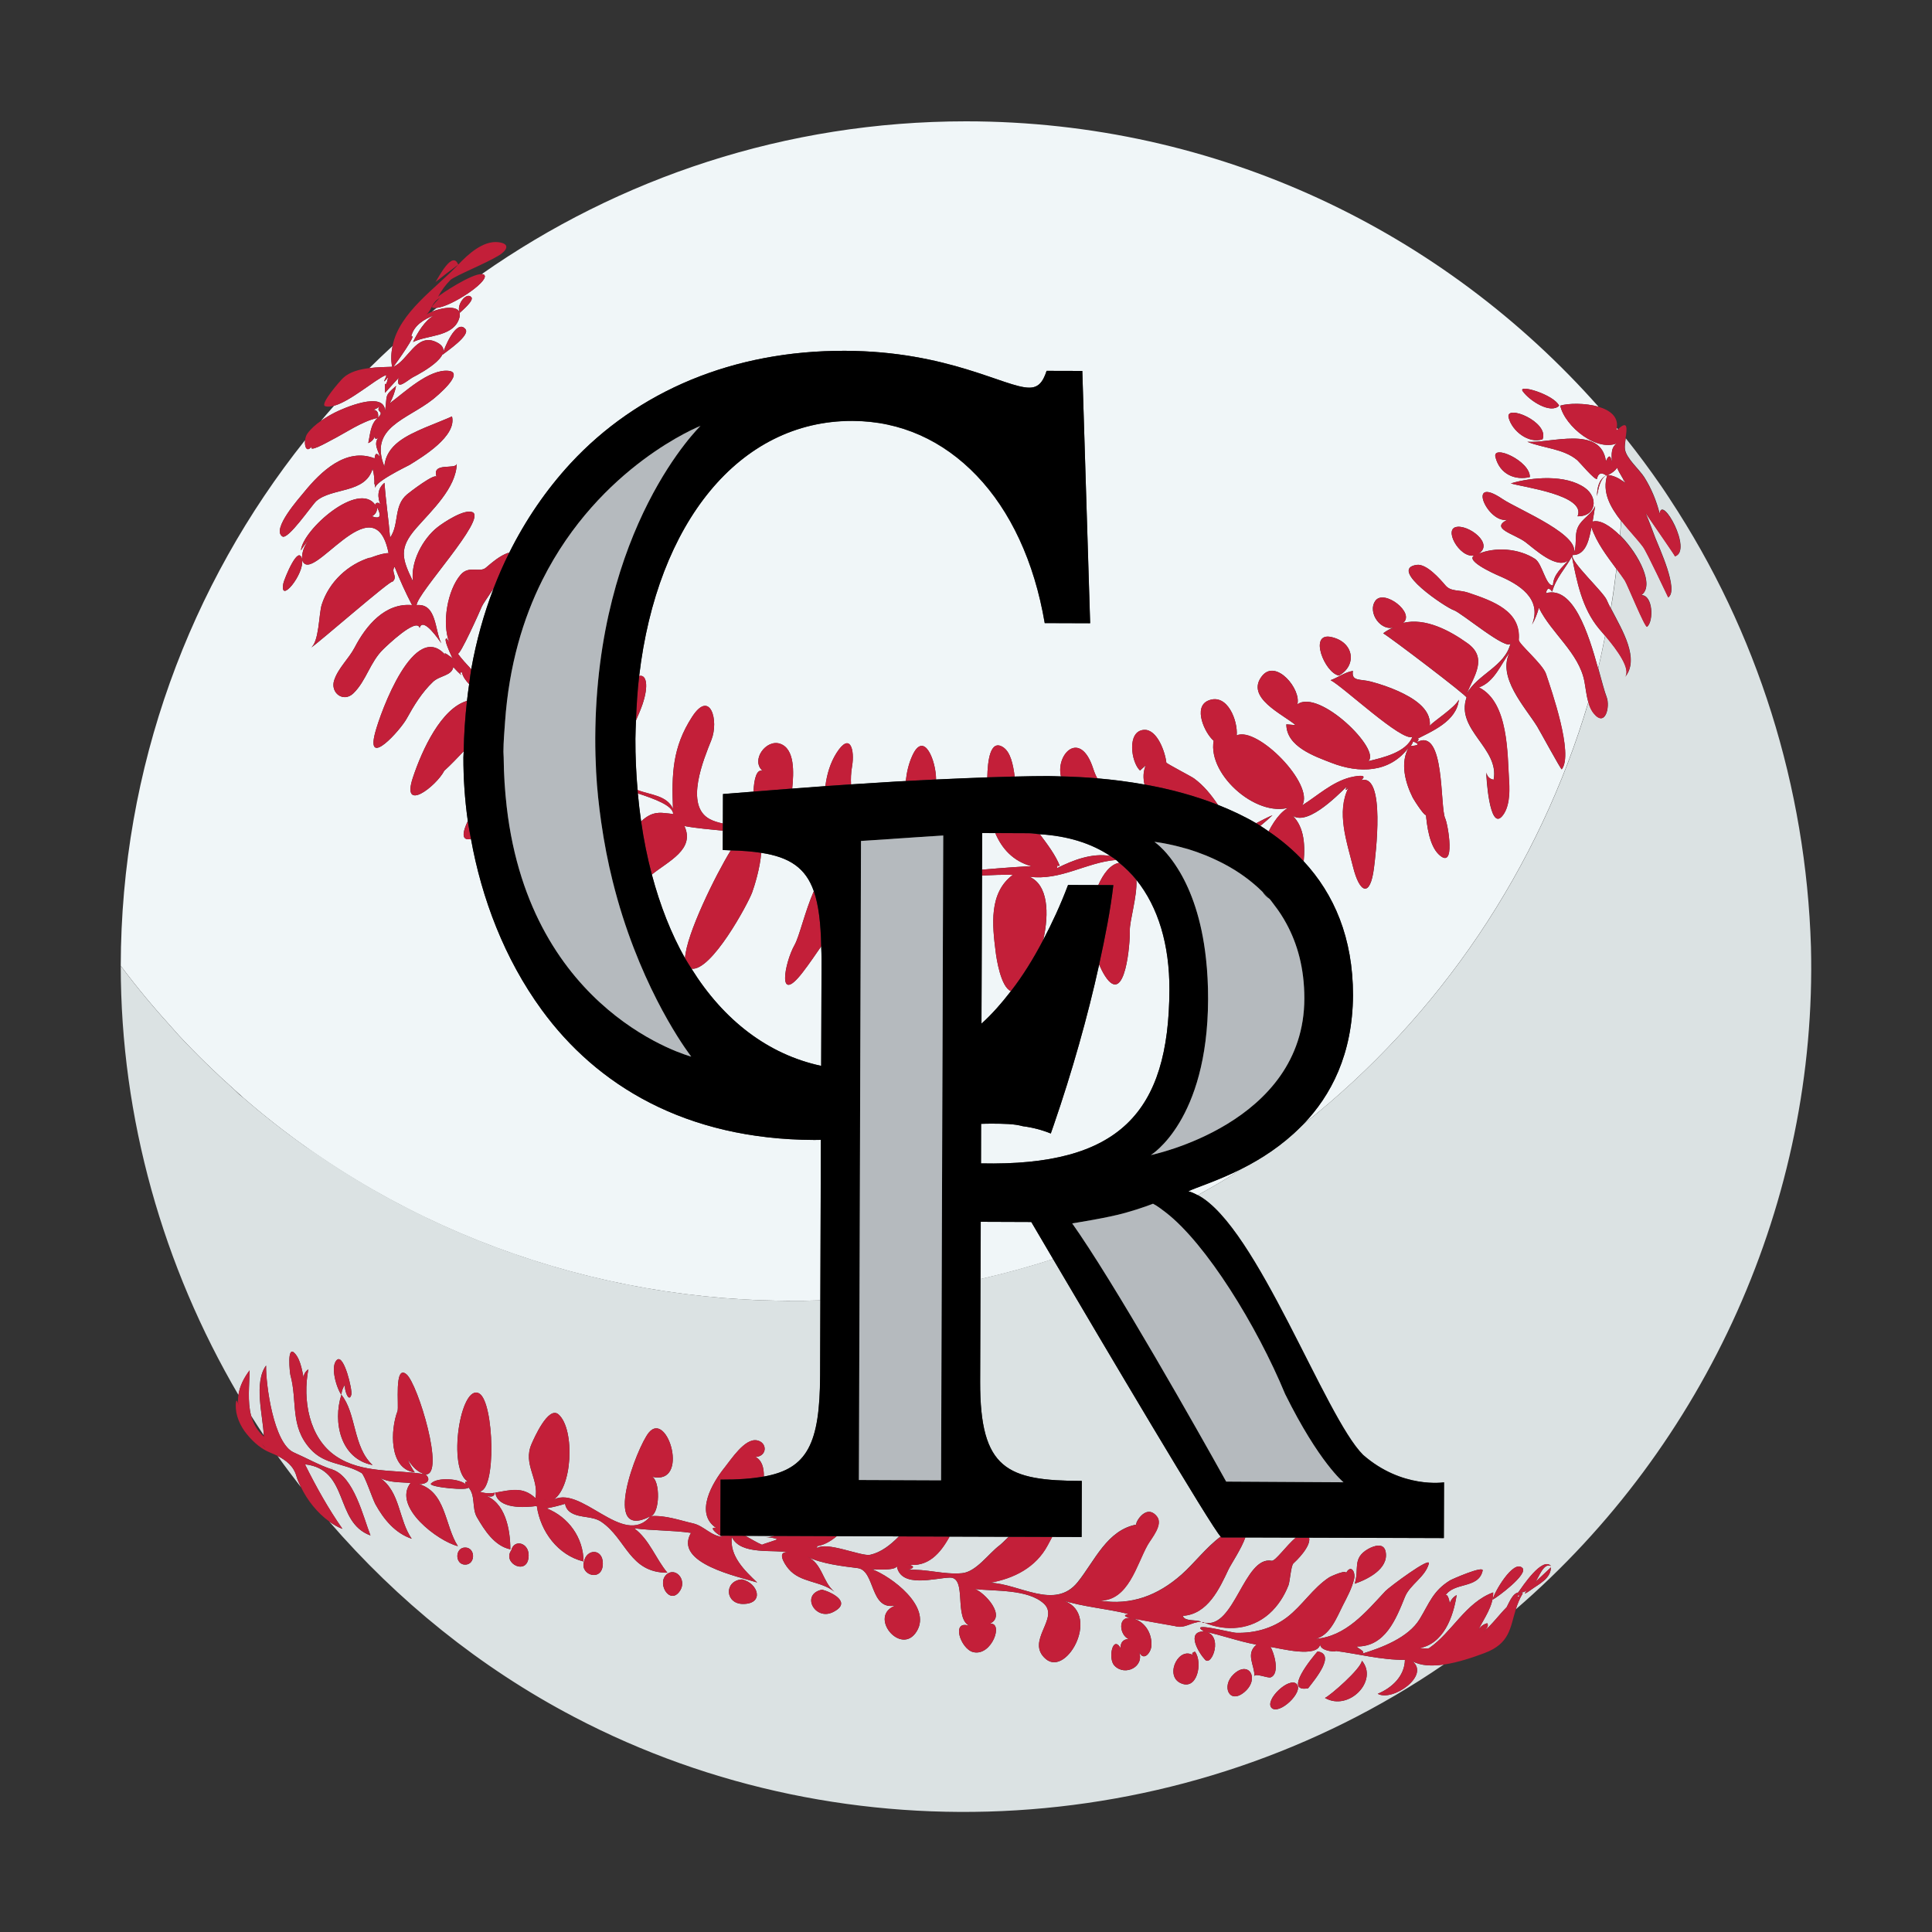 <?xml version="1.0" encoding="utf-8"?>
<!-- Generator: Adobe Illustrator 17.0.0, SVG Export Plug-In . SVG Version: 6.00 Build 0)  -->
<!DOCTYPE svg PUBLIC "-//W3C//DTD SVG 1.1//EN" "http://www.w3.org/Graphics/SVG/1.1/DTD/svg11.dtd">
<svg version="1.1" id="Layer_1" xmlns="http://www.w3.org/2000/svg" xmlns:xlink="http://www.w3.org/1999/xlink" x="0px" y="0px"
	 width="40px" height="40px" viewBox="0 0 40 40" style="enable-background:new 0 0 40 40;" xml:space="preserve">
<rect x="0" y="0" width="40" height="40" fill="#333333" stroke="none"/>
<path id="color5" style="fill:#F0F6F8;" d="M21.311,18.151c0.653,0.086,1.174-0.297,1.794-0.347c0.024,0.018,0.043,0.041,0.066,0.06
	c-0.186,0.032-0.331,0.234-0.432,0.461l-0.626-0.002c-0.157,0.417-0.331,0.788-0.513,1.136
	C21.726,18.904,21.699,18.316,21.311,18.151z M20.607,17.249l-0.273-0.001l-0.003,0.758c0.398-0.035,0.932-0.074,1.026-0.071
	C20.972,17.829,20.742,17.566,20.607,17.249z M22.985,17.722c-0.392-0.262-0.881-0.414-1.456-0.449
	c0.162,0.215,0.323,0.43,0.412,0.652c-0.106,0.007-0.029-0.032-0.057,0.05C22.21,17.809,22.612,17.654,22.985,17.722z
	 M32.545,11.524c-0.135,0.243-0.336,0.452-0.408,0.726c-0.064-0.09-0.108-0.08-0.129,0.031c0.566-0.157,0.879,0.835,1.079,1.556
	c0.056-0.222,0.098-0.448,0.145-0.673c-0.054-0.063-0.101-0.118-0.127-0.149C32.754,12.592,32.649,12.047,32.545,11.524z
	 M33.289,9.834c0.119,0.013,0.22,0.063,0.312,0.129c0-0.018,0-0.036,0-0.053c-0.064-0.106-0.113-0.194-0.118-0.226
	C33.431,9.751,33.366,9.802,33.289,9.834z M7.7,10.689c0.17,0.064,0.206,0.002,0.107-0.186C7.811,10.587,7.775,10.65,7.7,10.689z
	 M31.998,12.353C32.025,12.247,31.998,12.303,31.998,12.353L31.998,12.353z M29.261,15.34c-0.012,0.04-0.03,0.075-0.056,0.106
	C29.518,15.422,29.221,15.357,29.261,15.34z M14.04,16.704c-0.002-0.004-0.006-0.008-0.008-0.012
	C13.998,16.683,14.01,16.691,14.04,16.704z M24.797,24.745c0.221-0.124,0.443-0.248,0.657-0.381c0.055-0.034,0.108-0.07,0.162-0.104
	c0.028-0.018,0.055-0.039,0.084-0.057c-0.506,0.254-0.94,0.384-1.097,0.462C24.667,24.679,24.732,24.711,24.797,24.745z
	 M20.306,25.296l-0.004,1.186c0.505-0.116,1.007-0.252,1.502-0.415c-0.273-0.463-0.451-0.767-0.451-0.767L20.306,25.296z
	 M20.319,21.195c0.215-0.193,0.416-0.424,0.611-0.675c-0.211-0.086-0.3-0.679-0.316-0.815c-0.068-0.542-0.147-1.219,0.356-1.592
	c-0.213-0.006-0.426,0.003-0.639,0.014L20.319,21.195z M23.392,19.273c0.009,0.222-0.091,1.58-0.51,0.938
	c-0.049-0.075-0.088-0.157-0.125-0.24c-0.235,1.07-0.562,2.223-0.94,3.322l-0.061,0.175c-0.18-0.074-0.38-0.126-0.579-0.151
	c-0.179-0.051-0.398-0.051-0.639-0.053c-0.074,0-0.149,0.001-0.225,0.004l-0.002,0.819c2.863,0.06,3.892-1.049,3.9-3.592
	c0.003-0.936-0.232-1.713-0.682-2.275C23.546,18.568,23.384,19.071,23.392,19.273z M16.612,20.139
	c-0.527,0.68-0.373-0.199-0.161-0.575c0.098-0.173,0.212-0.685,0.398-1.113c-0.166-0.477-0.498-0.706-1.09-0.795
	c-0.018,0.304-0.143,0.702-0.187,0.821c-0.086,0.233-0.842,1.638-1.256,1.578c0.664,1.065,1.582,1.776,2.685,2.012l0.008-2.214
	c0-0.096-0.005-0.172-0.007-0.26C16.878,19.769,16.763,19.945,16.612,20.139z M34.382,10.059c0.001,0.001,0.002,0.003,0.003,0.004
	c-0.045-0.066-0.087-0.134-0.133-0.199C34.297,9.928,34.338,9.995,34.382,10.059z M7.951,7.663C7.93,7.663,8.031,7.68,7.951,7.663
	L7.951,7.663z M33.655,9.079c0.001,0.001,0.002,0.002,0.003,0.004c0.146,0.182,0.286,0.37,0.425,0.558
	c-0.14-0.19-0.28-0.379-0.427-0.563C33.655,9.078,33.655,9.079,33.655,9.079z M33.561,10.782c-0.007,0.101-0.013,0.203-0.022,0.304
	c-0.199-0.198-0.412-0.332-0.566-0.287c0.019-0.108,0.036-0.215,0.053-0.323c-0.078,0.179-0.271,0.259-0.354,0.434
	c-0.09,0.187-0.002,0.4-0.109,0.582c0.288,0,0.343-0.362,0.386-0.574c0.111,0.322,0.318,0.59,0.517,0.861
	c-0.035,0.274-0.07,0.547-0.117,0.818c-0.032-0.063-0.061-0.122-0.083-0.174c-0.07-0.168-0.757-0.798-0.708-0.925
	c0.266-0.389-1.124-0.946-1.451-1.167c-0.76-0.515-0.31,0.513,0.101,0.43c-0.367,0.184,0.143,0.29,0.374,0.462
	c0.177,0.132,0.66,0.591,0.899,0.369c-0.137,0.156-0.322,0.299-0.328,0.527c-0.148,0.021-0.221-0.45-0.371-0.547
	c-0.333-0.216-0.82-0.257-1.184-0.101c0.363-0.205-0.211-0.629-0.462-0.557c-0.254,0.074,0.144,0.731,0.447,0.564
	c-0.355,0.089,0.367,0.407,0.45,0.443c0.403,0.171,0.904,0.466,0.686,1.011c0.063-0.111,0.109-0.227,0.142-0.349
	c0.257,0.527,0.831,0.932,0.943,1.527c0.025,0.133,0.04,0.287,0.08,0.428c-1.017,3.43-3.07,6.504-5.899,8.739
	c0.57-0.596,1.018-1.443,1.027-2.669c0-1.188-0.389-2.092-1.02-2.773c0.035-0.385,0-0.767-0.281-0.992
	c0.291,0.334,0.969-0.364,1.166-0.551c-0.029,0.08-0.014,0.085,0.044,0.014c-0.258,0.506-0.035,1.129,0.092,1.64
	c0.137,0.554,0.357,0.643,0.434,0.024c0.03-0.241,0.249-1.969-0.268-1.814c0.183-0.151-0.168-0.075-0.23-0.059
	c-0.376,0.1-0.667,0.374-0.987,0.578c0.258-0.436-0.93-1.64-1.357-1.449c0.026-0.299-0.191-0.881-0.585-0.722
	c-0.33,0.133-0.072,0.682,0.108,0.833c-0.131,0.723,0.957,1.659,1.647,1.353c-0.187,0.033-0.369,0.252-0.508,0.525
	c-0.057-0.039-0.113-0.079-0.173-0.116c0.088-0.072,0.174-0.145,0.252-0.22c-0.105,0.043-0.219,0.104-0.339,0.166
	c-0.247-0.145-0.512-0.269-0.789-0.379c-0.139-0.207-0.294-0.401-0.497-0.549c-0.059-0.043-0.575-0.31-0.573-0.328
	c-0.022-0.209-0.186-0.692-0.46-0.677c-0.365,0.02-0.268,0.677-0.085,0.841c0.04-0.035,0.08-0.071,0.119-0.106
	c-0.057,0.132-0.055,0.266-0.026,0.397c-0.32-0.057-0.646-0.1-0.977-0.128c-0.029-0.051-0.057-0.113-0.087-0.206
	c-0.266-0.817-0.778-0.294-0.666,0.166c-0.089-0.002-0.177-0.007-0.266-0.007c-0.189,0-0.426,0.003-0.692,0.01
	c-0.033-0.246-0.085-0.511-0.243-0.61c-0.264-0.166-0.317,0.283-0.324,0.627c-0.331,0.012-0.688,0.026-1.061,0.044
	c0.001-0.381-0.246-1.02-0.487-0.503c-0.08,0.172-0.12,0.352-0.14,0.535c-0.064,0.003-0.128,0.007-0.193,0.01
	c-0.348,0.021-0.655,0.04-0.941,0.059c-0.006-0.113-0.003-0.234,0.023-0.384c0.054-0.316-0.037-0.716-0.323-0.267
	c-0.125,0.196-0.2,0.437-0.231,0.688c-0.24,0.017-0.466,0.034-0.687,0.051c0.034-0.331,0.058-0.825-0.251-0.93
	c-0.291-0.099-0.614,0.345-0.359,0.564c-0.122-0.051-0.182,0.161-0.19,0.428c-0.203,0.016-0.41,0.033-0.633,0.05l-0.002,0.61
	c-0.096-0.021-0.189-0.047-0.271-0.091c-0.531-0.281-0.122-1.249,0.032-1.636c0.163-0.407-0.025-1.06-0.399-0.48
	c-0.408,0.631-0.422,1.185-0.395,1.901c-0.128-0.281-0.475-0.285-0.734-0.387c-0.029-0.344-0.047-0.695-0.045-1.061
	c0-0.128,0.008-0.251,0.012-0.377c0.052-0.12,0.101-0.234,0.136-0.336c0.132-0.389,0.083-0.626-0.07-0.587
	c0.372-3.166,2.069-5.289,4.417-5.281c0.998,0.003,1.876,0.406,2.572,1.133c0.697,0.727,1.192,1.778,1.408,3.053l0.94,0.003
	L22.408,7.68l-0.739-0.002c-0.081,0.25-0.182,0.349-0.362,0.348c-0.499-0.002-1.675-0.756-3.812-0.763
	c-2.317-0.008-4.297,0.835-5.681,2.329c-0.507,0.549-0.932,1.172-1.274,1.858c-0.011,0.001-0.013-0.007-0.028-0.001
	c-0.169,0.061-0.319,0.191-0.454,0.306C9.93,11.863,9.71,11.7,9.538,11.899c-0.274,0.318-0.392,1.005-0.236,1.399
	c-0.016-0.025-0.032-0.05-0.048-0.074c-0.124-0.043,0.214,0.589,0.1,0.394c0.014,0.012-0.219-0.175-0.122-0.044
	c-0.645-0.768-1.352,1.161-1.466,1.601c-0.194,0.741,0.52-0.055,0.653-0.294c0.152-0.276,0.314-0.543,0.545-0.763
	c0.14-0.134,0.39-0.124,0.421-0.307c0.092,0.1,0.098,0.105,0.171,0.171c-0.03-0.036-0.028-0.059,0.004-0.071
	c0.024,0.1,0.083,0.182,0.154,0.254c-0.017,0.114-0.032,0.23-0.045,0.346c-0.531,0.155-0.927,1.003-1.121,1.589
	c-0.247,0.746,0.485,0.177,0.65-0.142c0.141-0.128,0.271-0.267,0.403-0.404c-0.001,0.043-0.005,0.084-0.006,0.127
	c-0.001,0.428,0.028,0.87,0.091,1.317c-0.156,0.323-0.083,0.407,0.065,0.369c0.222,1.233,0.691,2.48,1.466,3.542
	c1.132,1.553,2.967,2.684,5.644,2.693c0.045,0,0.09-0.001,0.135-0.002l-0.011,3.323c-4.294,0.142-8.612-1.298-11.944-4.193
	c-0.063-0.055-0.124-0.111-0.185-0.167c-0.403-0.36-0.792-0.737-1.16-1.134c-0.039-0.042-0.076-0.087-0.115-0.13
	c-0.38-0.418-0.744-0.851-1.081-1.304c0.007-4.115,1.436-7.895,3.816-10.881C6.299,9.258,6.36,9.394,6.472,9.213
	C6.329,9.416,6.801,9.142,6.85,9.118c0.299-0.151,0.64-0.395,0.968-0.466c-0.151,0.135-0.152,0.34-0.194,0.522
	c0.072-0.03,0.119-0.081,0.142-0.155c-0.016,0.063,0.004,0.08,0.062,0.051C7.73,9.2,7.836,9.333,7.866,9.461
	c-0.063-0.094-0.1-0.084-0.11,0.029c-0.594-0.232-1.119,0.28-1.46,0.699c-0.098,0.121-0.678,0.766-0.451,0.917
	c0.116,0.082,0.613-0.653,0.705-0.733c0.323-0.281,1.015-0.151,1.164-0.668c0.031,0.109,0.042,0.221,0.037,0.334
	c0.03-0.092-0.009,0.053,0.038,0.085C7.647,10.027,8.454,9.641,8.48,9.625c0.271-0.168,0.982-0.596,0.878-1.004
	C9.36,8.627,8.843,8.834,8.79,8.857C8.428,9.016,7.997,9.205,7.957,9.656C7.635,8.845,8.428,8.689,8.961,8.269
	c0.061-0.048,0.674-0.552,0.328-0.591C8.883,7.634,8.372,8.127,8.07,8.349c0.062-0.113,0.105-0.233,0.131-0.36
	C7.949,8.21,8.023,8.159,7.972,8.513C7.966,8.074,7.095,8.458,6.93,8.543c-0.095,0.049-0.193,0.106-0.284,0.17
	C6.735,8.607,6.825,8.503,6.917,8.4c0.338-0.091,0.854-0.546,1.066-0.631c0.065-0.026-0.134,0.265,0.055,0.039
	C7.964,8.145,7.967,7.74,7.971,8.133C8.065,8.03,8.16,7.926,8.254,7.822c-0.071,0.296,0.19,0.044,0.293-0.01
	c0.183-0.095,0.973-0.519,0.467-0.738C8.616,6.9,8.448,7.464,8.147,7.592c0.07-0.093,0.505-0.704,0.367-0.623
	c0.045-0.225,0.271-0.367,0.471-0.438c-0.189,0.102-0.344,0.362-0.433,0.55C8.834,6.939,9.342,6.976,9.49,6.637
	c0.153-0.351-0.305-0.285-0.549-0.183c0.033-0.027,0.068-0.053,0.101-0.08c0.306-0.029,1.059-0.53,0.992-0.671
	c-0.009-0.02-0.031-0.028-0.059-0.029c2.84-1.99,6.294-3.162,10.025-3.162c5.215,0,9.891,2.288,13.096,5.909
	c-0.277-0.08-0.625-0.074-0.792-0.023c0.088,0.423,0.78,0.998,1.221,0.758c-0.188,0.074-0.158,0.259-0.153,0.417
	c-0.024-0.154-0.065-0.161-0.123-0.025c-0.105-0.749-1.151-0.365-1.627-0.402c0.334,0.135,0.747,0.14,1.034,0.381
	c0.049,0.043,0.359,0.415,0.407,0.388c0.026-0.12,0.091-0.144,0.191-0.072c-0.16,0.086-0.186,0.269-0.191,0.43
	c0.029-0.135,0.058-0.382,0.214-0.437C33.164,10.185,33.338,10.498,33.561,10.782z M9.521,6.475c0.04-0.04,0.301-0.254,0.237-0.323
	C9.653,6.034,9.434,6.327,9.521,6.475z M9.633,6.81C9.446,6.594,9.185,7.227,9.162,7.344C9.239,7.28,9.753,6.938,9.633,6.81z
	 M7.765,10.162c0.004,0.035,0.003,0.024,0.001-0.001C7.766,10.162,7.765,10.162,7.765,10.162z M9.784,10.605
	c-0.166-0.076-0.599,0.21-0.727,0.311c-0.305,0.24-0.562,0.723-0.507,1.12c-0.232-0.477-0.295-0.685,0.068-1.102
	c0.309-0.355,0.831-0.831,0.839-1.339c0,0.144-0.534-0.045-0.416,0.282c-0.025-0.099-0.562,0.316-0.611,0.357
	c-0.289,0.24-0.158,0.623-0.354,0.897c-0.03-0.379-0.09-0.755-0.115-1.135c-0.153,0.12-0.152,0.308-0.075,0.469
	c-0.042-0.099-0.136-0.043-0.111-0.005c-0.349-0.52-1.517,0.516-1.544,0.936c0.044-0.075,0.097-0.145,0.158-0.207
	c-0.093,0.113-0.139,0.243-0.137,0.39c-0.071-0.324-0.369,0.412-0.386,0.501c-0.084,0.445,0.439-0.194,0.388-0.492
	c0.177,0.588,1.492-1.639,1.791-0.135c-0.158-0.011-0.541,0.169-0.373,0.087c-0.469,0.142-0.859,0.507-1.01,0.976
	c-0.064,0.199-0.051,0.782-0.233,0.902c0.174-0.115,1.688-1.44,1.699-1.375c0.116-0.107-0.041-0.194,0.042-0.309
	c0.107,0.271,0.227,0.536,0.361,0.794c-0.562-0.051-0.955,0.429-1.187,0.876c-0.124,0.237-0.341,0.424-0.426,0.682
	c-0.084,0.258,0.192,0.469,0.4,0.267c0.267-0.261,0.342-0.644,0.616-0.91C7.998,13.38,8.627,12.773,8.688,13
	c0.073-0.241,0.408,0.262,0.45,0.318c-0.139-0.252-0.09-0.832-0.512-0.79C8.631,12.284,10.083,10.742,9.784,10.605z M27.722,13.987
	c0.374-0.207,0.318-0.694-0.161-0.798C27.088,13.086,27.424,13.935,27.722,13.987z M29.294,15.321c0.35-0.18,0.865-0.385,0.91-0.835
	c-0.078,0.161-0.529,0.452-0.602,0.539c0.038-0.362-0.378-0.591-0.653-0.716c-0.181-0.081-0.369-0.145-0.56-0.196
	c-0.221-0.061-0.416,0.002-0.378-0.223c-0.169,0.027-0.304,0.136-0.462,0.192c0.256,0.129,1.482,1.286,1.694,1.172
	c-0.123,0.324-0.62,0.434-0.915,0.505c0.279-0.229-1.018-1.507-1.467-1.177c0.083-0.312-0.44-0.944-0.728-0.591
	c-0.365,0.45,0.431,0.797,0.69,1.021c-0.064-0.005-0.127-0.011-0.191-0.016c0,0.461,0.583,0.661,0.931,0.796
	c0.575,0.224,1.211,0.215,1.606-0.322c-0.189,0.319-0.074,0.739,0.081,1.046c0.033,0.063,0.302,0.477,0.27,0.323
	c0.021,0.255,0.073,0.661,0.265,0.848c0.366,0.354,0.19-0.633,0.136-0.743c-0.113-0.237,0.001-1.893-0.585-1.579
	C29.393,15.294,29.378,15.279,29.294,15.321z M29.925,12.12c-0.113-0.133-0.391-0.452-0.593-0.425
	c-0.607,0.082,0.615,0.892,0.764,0.937c0.15,0.045,1.125,0.87,1.179,0.683c-0.114,0.483-0.685,0.642-0.912,1.051
	c0.152-0.369,0.447-0.744,0.016-1.05c-0.363-0.26-0.869-0.532-1.331-0.419c0.258-0.207-0.395-0.707-0.573-0.459
	c-0.176,0.245,0.127,0.667,0.414,0.539c-0.092,0.031-0.176,0.076-0.253,0.135c0.131,0.071,1.752,1.302,1.726,1.33
	c-0.23,0.67,0.687,1.048,0.561,1.701c-0.084-0.015-0.133-0.064-0.151-0.148c-0.003,0.089,0.065,1.188,0.319,0.912
	c0.159-0.173,0.167-0.493,0.153-0.713c-0.038-0.579-0.007-1.651-0.624-1.962c0.323-0.117,0.45-0.478,0.64-0.732
	c-0.276,0.514,0.317,1.141,0.565,1.542c0.051,0.083,0.496,0.901,0.508,0.886c0.25-0.32-0.216-1.643-0.326-1.976
	c-0.071-0.21-0.572-0.624-0.565-0.704c0.048-0.592-0.518-0.8-1.047-0.977C30.204,12.206,30.039,12.254,29.925,12.12z M31.526,8.099
	c0.142,0.201,0.58,0.478,0.754,0.3C32.167,8.166,31.417,7.945,31.526,8.099z M31.235,8.648c0.074,0.281,0.415,0.543,0.702,0.447
	C32.083,8.735,31.156,8.355,31.235,8.648z M31.674,9.878c0.01-0.333-0.785-0.69-0.712-0.412C31.055,9.824,31.372,9.949,31.674,9.878
	z M32.812,10.099c-0.397-0.279-1.09-0.222-1.531-0.091c0.239,0.077,1.569,0.24,1.381,0.681
	C33.051,10.696,33.096,10.298,32.812,10.099z M8.127,7.164c-0.162,0.15-0.323,0.301-0.479,0.457c0.165-0.02,0.332-0.023,0.471-0.027
	C8.089,7.441,8.1,7.3,8.127,7.164z M34.566,10.334c0.001,0.001,0.002,0.003,0.002,0.004c0.095,0.144,0.196,0.284,0.287,0.43
	C34.763,10.621,34.663,10.479,34.566,10.334z M33.474,8.86c-0.003,0.017,0.003,0.031-0.002,0.049c0.01-0.01,0.016-0.013,0.026-0.022
	C33.49,8.878,33.482,8.869,33.474,8.86z M9.477,13.531c0.085,0.115,0.182,0.221,0.28,0.325c0.105-0.59,0.261-1.147,0.463-1.673
	c-0.119,0.177-0.225,0.33-0.243,0.373C9.938,12.652,9.516,13.595,9.477,13.531z M13.205,16.426c0.018,0.198,0.041,0.392,0.068,0.582
	c0.121-0.117,0.259-0.193,0.422-0.176c-0.207-0.022,0.19,0.009,0.243,0.023C13.936,16.677,13.547,16.539,13.205,16.426z
	 M8.897,15.434C8.91,15.377,8.875,15.453,8.897,15.434L8.897,15.434z M15.13,17.606c-0.058-0.001-0.104-0.006-0.166-0.007
	l0.001-0.401c-0.265-0.028-0.532-0.046-0.795-0.096c0.225,0.485-0.332,0.726-0.675,1.005c0.171,0.643,0.4,1.226,0.688,1.734
	C14.204,19.353,14.823,18.102,15.13,17.606z M7.649,8.491c0.124-0.03,0.2,0.019,0.177,0.154C7.98,8.491,7.761,8.547,7.864,8.409
	C7.803,8.465,7.731,8.493,7.649,8.491z M7.839,8.634C7.918,8.558,7.959,8.494,7.839,8.634L7.839,8.634z"/>
<path id="color4" style="fill:#DBE2E3;" d="M18.017,32.258c-0.006-0.009-0.008-0.014,0.027,0.006
	C18.04,32.263,18.025,32.259,18.017,32.258z M33.655,9.999c-0.017-0.028-0.03-0.05-0.045-0.075
	c-0.003-0.005-0.006-0.009-0.008-0.014c0,0.018,0,0.036,0,0.053c0.002,0.002,0.005,0.003,0.007,0.005
	C33.623,9.98,33.641,9.987,33.655,9.999z M11.274,31.041C11.287,31.059,11.393,31.135,11.274,31.041L11.274,31.041z M16.907,32.056
	c0.199-0.154,0.927,0.174,1.108,0.134c0.223-0.05,0.417-0.2,0.595-0.381l-1.286-0.005c-0.139,0.117-0.294,0.202-0.456,0.211
	C16.927,32.001,16.924,32.025,16.907,32.056z M31.408,33.106c0.009-0.014,0.023-0.031-0.009-0.005
	C31.372,33.087,31.389,33.1,31.408,33.106z M31.439,33.009c-0.001,0.01-0.006,0.025-0.021,0.05
	C31.469,33.059,31.453,33.033,31.439,33.009z M37.494,19.603c0.132,5.239-2.167,10.319-6.112,13.717
	c0.034-0.108,0.076-0.219,0.145-0.332c-0.181-0.097-0.277,0.188-0.334,0.288c-0.164,0.165-0.3,0.358-0.48,0.507
	c0.054-0.05,0.119-0.117,0.078-0.176c-0.079,0.021-0.14,0.068-0.184,0.137c0.123-0.248,0.308-0.484,0.308-0.775
	c-0.573,0.209-0.853,0.828-1.326,1.153c-0.035,0.021-0.171-0.005-0.216,0.004c0.515-0.086,0.715-0.65,0.785-1.102
	c-0.071,0.041-0.12,0.099-0.146,0.176c0.008-0.028-0.046-0.249-0.095-0.152c0.172-0.304,0.694-0.142,0.779-0.53
	c0.025-0.112-0.637,0.179-0.673,0.201c-0.356,0.219-0.428,0.469-0.629,0.8c-0.236,0.389-0.788,0.596-1.202,0.722
	c0.109-0.043-0.093-0.116-0.102-0.152c0.589,0.006,0.812-0.567,0.997-1.026c0.103-0.257,0.42-0.411,0.495-0.689
	c0.044-0.159-0.817,0.482-0.9,0.569c-0.401,0.429-0.817,0.942-1.447,0.988c0.301-0.069,0.44-0.443,0.564-0.687
	c0.091-0.179,0.19-0.357,0.236-0.554c0.034-0.143-0.069-0.323-0.176-0.104c0.068-0.115-0.301,0.045-0.344,0.074
	c-0.336,0.222-0.55,0.579-0.867,0.823c-0.306,0.233-0.67,0.331-1.051,0.323c-0.12-0.003-1.01-0.246-0.673-0.029
	c-0.373,0-0.109,0.442,0.026,0.586c0.141,0.152,0.393-0.529-0.018-0.584c0.363,0.072,0.694,0.201,1.082,0.272
	c-0.233,0.194-0.038,0.419-0.042,0.655c0.001-0.076,0.28,0.043,0.334,0.022c0.201-0.074,0.071-0.517-0.003-0.63
	c0.183,0.024,0.977,0.242,1.03-0.059c-0.013,0.168,0.43,0.167,0.298,0.139c0.483,0.061,0.97,0.193,1.456,0.187
	c-0.006,0.338-0.27,0.582-0.563,0.703c0.308,0.171,1.095-0.382,0.714-0.676c0.179,0.099,0.413,0.105,0.652,0.071
	c-5.276,3.617-12.315,4.068-18.001,1.086c-1.956-1.025-3.662-2.413-5.072-4.046c0.09,0.064,0.181,0.119,0.272,0.15
	c-0.293-0.418-0.542-0.866-0.77-1.323c0.01,0.004,0.008,0.001-0.007-0.013c0.93,0.104,0.605,1.2,1.357,1.473
	c-0.149-0.379-0.341-1.22-0.793-1.367c-0.256-0.081-0.542-0.242-0.794-0.352c-0.42-0.184-0.582-1.418-0.574-1.8
	c-0.257,0.351-0.067,1.034-0.047,1.446C5.374,29.584,5.285,29.45,5.2,29.313c-0.08-0.295-0.036-0.63-0.032-0.941
	c-0.113,0.149-0.205,0.324-0.231,0.51c-1.56-2.66-2.437-5.723-2.437-8.885c0.338,0.454,0.701,0.886,1.081,1.304
	c0.039,0.043,0.076,0.087,0.115,0.13c0.368,0.397,0.757,0.773,1.16,1.134c0.034,0.03,0.063,0.065,0.097,0.094
	c0.029,0.025,0.06,0.047,0.089,0.072c0.409,0.355,0.834,0.688,1.271,0.999c0.047,0.034,0.097,0.062,0.144,0.095
	c3.094,2.157,6.819,3.22,10.529,3.098l0,0.023l-0.005,1.525c-0.005,1.413-0.26,1.94-1.166,2.1c0.003-0.185-0.043-0.341-0.173-0.406
	c0.246-0.012,0.25-0.304,0.027-0.344c-0.252-0.044-0.536,0.402-0.667,0.564c-0.247,0.306-0.63,0.945-0.175,1.249
	c-0.192-0.034,0.073,0.179,0.144,0.185c-0.24-0.006-0.391-0.224-0.616-0.277c-0.29-0.066-0.577-0.174-0.88-0.151
	c0.19-0.065,0.196-0.73,0.025-0.815c0.79,0.186,0.322-1.387-0.067-0.915c-0.245,0.298-1.001,2.264,0.031,1.734
	c-0.564,0.674-1.459-0.709-2.041-0.323c0.436-0.218,0.487-1.486,0.14-1.788c-0.21-0.182-0.507,0.496-0.557,0.611
	c-0.186,0.423,0.158,0.721,0.08,1.123c-0.262-0.249-0.518-0.167-0.832-0.114c0.054,0.346,0.612,0.31,0.86,0.276
	c0.074,0.527,0.436,1.019,0.967,1.149c0-0.489-0.312-0.924-0.765-1.1c0.13-0.024,0.257-0.055,0.383-0.094
	c0.015,0.085,0.061,0.149,0.136,0.191c0.189,0.107,0.433,0.058,0.615,0.182c0.52,0.354,0.579,1.054,1.368,1.054
	c-0.245-0.293-0.372-0.688-0.689-0.92c0.391,0.051,0.787,0.039,1.177,0.095c-0.37,0.634,1.006,0.91,1.37,1.027
	c-0.258-0.246-0.574-0.547-0.525-0.941c0.187,0.387,0.872,0.249,1.209,0.321c-0.301-0.059-0.13,0.225-0.034,0.338
	c0.245,0.293,0.665,0.244,0.949,0.473c-0.246-0.199-0.251-0.594-0.564-0.724c0.305,0.146,0.713,0.194,1.044,0.235
	c0.375,0.046,0.244,0.898,0.794,0.772c-0.597,0.21,0.107,1.071,0.432,0.535c0.311-0.514-0.529-1.134-0.926-1.283
	c0.025,0.001,0.496,0.036,0.512-0.066c0.084,0.467,0.791,0.247,1.096,0.239c0.373-0.011,0.069,0.863,0.423,1.005
	c-0.408-0.156-0.202,0.475,0.065,0.538c0.386,0.09,0.636-0.627,0.341-0.588c0.349-0.159-0.108-0.649-0.309-0.718
	c0.412,0.047,1.098-0.001,1.427,0.3c0.335,0.305-0.389,0.779,0.042,1.148c0.449,0.385,1.175-0.994,0.319-1.223
	c0.453,0.147,0.93,0.176,1.391,0.291c-0.164,0.038,0.007,0.078,0.051,0.087c-0.276-0.048-0.239,0.347-0.05,0.429
	c-0.113,0.013-0.167,0.076-0.162,0.191c-0.164-0.279-0.264,0.215-0.131,0.359c0.221,0.238,0.648,0.019,0.505-0.303
	c0.089,0.239,0.248,0.048,0.262-0.091c0.024-0.252-0.119-0.509-0.373-0.577c0.286,0.055,0.574,0.102,0.86,0.154
	c0.207,0.062,0.344-0.088,0.543-0.088c-0.078-0.05-0.353-0.001-0.376-0.124c0.513-0.032,0.756-0.56,0.946-0.964
	c0.046-0.098,0.27-0.432,0.347-0.659c0.276,0.001,0.642,0.002,1.045,0.003c-0.196,0.165-0.423,0.492-0.5,0.48
	c-0.57-0.106-0.769,1.417-1.389,1.282c0.452,0.187,0.964,0.146,1.339-0.186c0.178-0.159,0.311-0.366,0.398-0.588
	c0.032-0.083,0.051-0.408,0.103-0.454c0.049-0.044,0.368-0.347,0.325-0.533c1.291,0.004,2.791,0.009,2.791,0.009l0.004-1.154
	c0,0-0.87,0.139-1.678-0.569c-0.79-0.785-2.194-4.718-3.415-5.374c-0.002-0.001-0.004-0.002-0.007-0.003
	c0.221-0.124,0.443-0.248,0.657-0.381c0.055-0.034,0.108-0.069,0.162-0.104c0.028-0.018,0.055-0.039,0.084-0.057
	c0.009-0.004,0.017-0.009,0.026-0.013c0.387-0.196,0.811-0.468,1.191-0.846c0.023-0.023,0.046-0.044,0.069-0.068
	c2.829-2.235,4.882-5.308,5.899-8.739c0.006,0.021,0.011,0.043,0.018,0.063c0.022,0.061,0.05,0.118,0.089,0.167
	c0.247,0.307,0.343-0.142,0.271-0.33c-0.045-0.117-0.098-0.319-0.163-0.554c-0.004-0.015-0.009-0.031-0.013-0.047
	c0.056-0.222,0.098-0.448,0.145-0.673c0.009,0.011,0.017,0.02,0.027,0.032c0.212,0.254,0.521,0.663,0.38,0.829
	c0.317-0.375-0.056-0.978-0.276-1.403c-0.004-0.008-0.009-0.017-0.013-0.025c0.048-0.271,0.083-0.544,0.117-0.818
	c0.005,0.007,0.01,0.015,0.016,0.022c0.052,0.071,0.105,0.142,0.154,0.215c0.052,0.076,0.423,0.997,0.464,0.962
	c0.138-0.119,0.12-0.657-0.121-0.655c0.279-0.191-0.043-0.835-0.426-1.225c-0.005-0.005-0.009-0.008-0.014-0.013
	c0.009-0.101,0.015-0.202,0.022-0.304c0.005,0.006,0.01,0.013,0.015,0.019c0.15,0.188,0.319,0.362,0.44,0.525
	c0.079,0.105,0.519,1.046,0.521,1.045c0.224-0.15-0.198-1.047-0.268-1.23c-0.057-0.148-0.123-0.336-0.205-0.523
	c0.309,0.454,0.623,0.9,0.612,0.903c0.372-0.114-0.276-1.29-0.317-0.882c-0.067-0.268-0.172-0.522-0.319-0.756
	c-0.104-0.164-0.371-0.387-0.4-0.577c-0.009-0.055,0.003-0.141,0.015-0.228c0,0,0,0,0,0c0.001,0.001,0.002,0.002,0.003,0.004
	c0.254,0.317,0.495,0.644,0.725,0.976c0.001,0.001,0.002,0.003,0.003,0.004c0.062,0.089,0.121,0.181,0.181,0.272
	c0.001,0.001,0.002,0.003,0.002,0.004C36.386,13.082,37.392,16.294,37.494,19.603z M7.068,28.877
	c-0.181,0.563-0.02,1.327,0.646,1.455C7.306,29.959,7.38,29.261,7.068,28.877c0.005-0.079,0.031-0.149,0.077-0.212
	c-0.03,0.082,0.078,0.401,0.129,0.21c0.026-0.094-0.152-0.839-0.294-0.723C6.825,28.28,6.973,28.754,7.068,28.877z M6.873,30.406
	c-0.021-0.043-0.017-0.032-0.004,0C6.871,30.406,6.871,30.406,6.873,30.406z M8.499,30.704c-0.378,0.496,0.573,1.207,0.981,1.307
	c-0.277-0.426-0.24-1.13-0.827-1.291c0.118,0.03,0.313-0.054,0.157-0.195c0.415,0.029-0.157-1.871-0.394-2.071
	c-0.263-0.222-0.152,0.674-0.186,0.762c-0.144,0.373-0.187,1.195,0.356,1.268c-0.059-0.084-0.107-0.173-0.143-0.269
	c0.083,0.135,0.2,0.272,0.363,0.309c-0.61-0.104-1.311-0.01-1.849-0.374c-0.566-0.382-0.693-1.174-0.573-1.801
	c-0.096,0.072-0.122,0.164-0.077,0.276c-0.045-0.187-0.067-0.447-0.197-0.598c-0.179-0.207-0.107,0.408-0.098,0.439
	c0.152,0.554-0.016,1.057,0.414,1.534c0.302,0.335,0.694,0.282,1.058,0.496c0.066,0.039,0.227,0.537,0.29,0.65
	c0.171,0.309,0.404,0.596,0.75,0.712c-0.274-0.391-0.234-0.974-0.66-1.262C8.06,30.701,8.286,30.683,8.499,30.704z M9.631,32.04
	c-0.216,0-0.216,0.354,0,0.354C9.848,32.394,9.848,32.04,9.631,32.04z M10.566,32.077c0-0.402-0.1-0.99-0.552-1.125
	c0.071,0.021,0.213,0.083,0.231-0.046c-0.111,0.022-0.221,0.013-0.327-0.027c0.366,0.016,0.311-1.845,0.006-2.026
	c-0.39-0.231-0.676,1.575-0.23,1.828c-0.07-0.014-0.082,0.008-0.039,0.064c-0.119-0.133-0.604-0.168-0.732-0.029
	c-0.069,0.074,0.822,0.16,0.771,0.075c0.158,0.168,0.07,0.431,0.18,0.622C10.03,31.68,10.237,32.009,10.566,32.077z M10.945,32.2
	c0-0.267-0.305-0.337-0.359-0.103C10.388,32.375,10.945,32.642,10.945,32.2z M12.481,32.37c0-0.317-0.344-0.308-0.392-0.031
	C12.007,32.618,12.481,32.758,12.481,32.37z M13.829,32.576c-0.254,0.161,0.017,0.654,0.23,0.386
	C14.236,32.743,14.019,32.461,13.829,32.576z M15.362,32.7c-0.376,0.026-0.353,0.508,0.021,0.508
	C15.833,33.208,15.698,32.775,15.362,32.7z M17.021,32.912c-0.451,0.092-0.15,0.65,0.223,0.466
	C17.658,33.175,17.212,32.963,17.021,32.912z M27.432,35.154c0.491,0.283,1.113-0.353,0.765-0.771
	C28.177,34.552,27.544,35.103,27.432,35.154z M27.083,34.954c0.149-0.193,0.578-0.704,0.196-0.763
	C27.172,34.313,26.56,35.049,27.083,34.954z M26.325,35.358c0.156,0.162,0.677-0.332,0.521-0.492
	C26.695,34.707,26.178,35.195,26.325,35.358z M25.767,35.03c0.32-0.273,0.088-0.668-0.228-0.364
	C25.282,34.91,25.451,35.299,25.767,35.03z M24.734,34.292c-0.311-0.249-0.625,0.374-0.31,0.545
	c0.366,0.197,0.483-0.425,0.316-0.641C24.667,34.218,24.665,34.25,24.734,34.292z M24.883,33.594
	C24.933,33.61,24.97,33.569,24.883,33.594L24.883,33.594z M28.69,32.136c-0.034-0.206-0.243-0.134-0.366-0.065
	c-0.336,0.194-0.175,0.416-0.278,0.719C28.311,32.7,28.749,32.484,28.69,32.136z M31.523,32.467
	c-0.186-0.202-0.603,0.527-0.619,0.652C31.001,33.07,31.635,32.598,31.523,32.467z M31.784,32.757
	c0.069-0.077,0.169-0.413,0.329-0.334c-0.183-0.202-0.597,0.432-0.68,0.547c0.081,0.012,0.151-0.012,0.208-0.071
	c-0.163,0.171,0.005,0.054,0.058,0.015c0.161-0.117,0.407-0.228,0.411-0.463C32.002,32.553,31.894,32.656,31.784,32.757z
	 M29.163,34.372C29.302,34.409,29.191,34.379,29.163,34.372L29.163,34.372z M18.793,32.502c0.377-0.024,0.746,0.103,1.123,0.069
	c0.293-0.026,0.553-0.409,0.775-0.574c0.031-0.023,0.102-0.093,0.191-0.179l-1.224-0.004c-0.192,0.348-0.447,0.644-0.882,0.578
	C18.902,32.4,18.969,32.46,18.793,32.502z M16.856,32.14c0-0.014,0.032-0.052,0.05-0.083C16.881,32.077,16.861,32.102,16.856,32.14z
	 M15.431,31.798c0.125,0.067,0.248,0.146,0.346,0.185c0.022-0.018,0.327-0.102,0.314-0.117c-0.078-0.027-0.158-0.04-0.242-0.034
	c0.068-0.003,0.13-0.014,0.187-0.031L15.431,31.798z M22.399,30.661l-0.004,1.161l-0.613-0.002
	c-0.037,0.071-0.071,0.132-0.092,0.172c-0.246,0.461-0.698,0.688-1.194,0.777c0.6,0.015,1.34,0.575,1.814-0.012
	c0.353-0.437,0.608-1.085,1.227-1.195c-0.078,0.04,0.174-0.464,0.413-0.168c0.138,0.171-0.111,0.452-0.191,0.592
	c-0.232,0.413-0.398,1.16-0.995,1.152c0.655,0.106,1.207-0.107,1.695-0.537c0.264-0.233,0.514-0.568,0.814-0.789
	c-0.164-0.146-2.47-4.047-3.466-5.739c-0.002-0.003-0.003-0.005-0.005-0.008c-0.495,0.163-0.997,0.298-1.502,0.415l0,0.02
	l-0.007,2.103C20.289,30.431,20.86,30.656,22.399,30.661z M5.747,30.144c0.156,0.22,0.32,0.435,0.485,0.648
	c-0.034-0.073-0.073-0.147-0.091-0.217C6.084,30.354,5.915,30.228,5.747,30.144z"/>
<path id="color3" style="fill:#C31F39;" d="M6.917,8.4c0.338-0.091,0.854-0.546,1.066-0.631c0.065-0.026-0.134,0.265,0.055,0.039
	C7.964,8.145,7.967,7.74,7.971,8.133C8.065,8.03,8.16,7.926,8.254,7.822c-0.071,0.296,0.19,0.044,0.293-0.01
	c0.183-0.095,0.973-0.519,0.467-0.738C8.616,6.9,8.448,7.464,8.147,7.592c0.07-0.093,0.505-0.704,0.367-0.623
	c0.045-0.225,0.271-0.367,0.471-0.438c-0.189,0.102-0.344,0.362-0.433,0.55C8.834,6.939,9.342,6.976,9.49,6.637
	c0.153-0.351-0.305-0.285-0.549-0.183C8.897,6.473,8.858,6.492,8.832,6.511c0.118-0.11,0.11-0.262,0.278-0.342
	C9.083,6.182,8.926,6.348,8.945,6.361c0.022,0.015,0.056,0.018,0.097,0.014c0.306-0.029,1.059-0.53,0.992-0.671
	c-0.009-0.02-0.031-0.028-0.059-0.029C9.766,5.661,9.109,6.098,9.07,6.143c0.069-0.129,0.155-0.245,0.258-0.349
	c0.119-0.096,0.723-0.335,1.005-0.508c0.151-0.092,0.251-0.242-0.019-0.272C9.999,4.979,9.685,5.269,9.487,5.479
	c-0.12-0.307-0.41,0.27-0.47,0.36c0.155-0.122,0.31-0.243,0.469-0.359C9.03,5.966,8.263,6.467,8.127,7.164
	C8.1,7.3,8.089,7.441,8.118,7.594C7.979,7.598,7.812,7.601,7.647,7.621C7.441,7.646,7.238,7.698,7.101,7.828
	C7.054,7.872,6.619,8.364,6.73,8.408C6.781,8.427,6.846,8.419,6.917,8.4z M7.951,7.663C8.031,7.68,7.93,7.663,7.951,7.663
	L7.951,7.663z M25.127,15.335c-0.181-0.151-0.438-0.7-0.108-0.833c0.395-0.159,0.612,0.423,0.585,0.722
	c0.428-0.192,1.616,1.013,1.357,1.449c0.321-0.203,0.611-0.477,0.987-0.578c0.061-0.016,0.413-0.092,0.23,0.059
	c0.518-0.155,0.298,1.573,0.268,1.814c-0.077,0.619-0.297,0.53-0.434-0.024c-0.127-0.511-0.351-1.134-0.092-1.64
	c-0.058,0.071-0.072,0.066-0.044-0.014c-0.197,0.187-0.875,0.885-1.166,0.551c0.281,0.225,0.316,0.607,0.281,0.992
	c-0.215-0.232-0.459-0.439-0.726-0.62c0.139-0.274,0.321-0.492,0.508-0.525C26.083,16.994,24.996,16.059,25.127,15.335z
	 M14.183,19.841c0.021-0.488,0.64-1.739,0.947-2.235c0.238,0.005,0.446,0.023,0.629,0.051c-0.018,0.304-0.143,0.702-0.187,0.821
	c-0.086,0.233-0.842,1.638-1.256,1.578C14.271,19.984,14.225,19.915,14.183,19.841z M23.602,15.951
	c-0.183-0.164-0.28-0.821,0.085-0.841c0.274-0.015,0.438,0.468,0.46,0.677c-0.001,0.019,0.514,0.285,0.573,0.328
	c0.203,0.149,0.358,0.342,0.497,0.549c-0.474-0.188-0.987-0.327-1.522-0.422c-0.029-0.132-0.031-0.265,0.026-0.397
	C23.682,15.88,23.642,15.916,23.602,15.951z M8.688,13c0.073-0.241,0.408,0.262,0.45,0.318c-0.139-0.252-0.09-0.832-0.512-0.79
	c0.005-0.244,1.457-1.786,1.158-1.923c-0.166-0.076-0.599,0.21-0.727,0.311c-0.305,0.24-0.562,0.723-0.507,1.12
	c-0.232-0.477-0.295-0.685,0.068-1.102c0.309-0.355,0.831-0.831,0.839-1.339c0,0.144-0.534-0.045-0.416,0.282
	c-0.025-0.099-0.562,0.316-0.611,0.357c-0.289,0.24-0.158,0.623-0.354,0.897c-0.03-0.379-0.09-0.755-0.115-1.135
	c-0.153,0.12-0.152,0.308-0.075,0.469c-0.042-0.099-0.136-0.043-0.111-0.005c-0.349-0.52-1.517,0.516-1.544,0.936
	c0.044-0.075,0.097-0.145,0.158-0.207c-0.093,0.113-0.139,0.243-0.137,0.39c-0.071-0.324-0.369,0.412-0.386,0.501
	c-0.084,0.445,0.439-0.194,0.388-0.492c0.177,0.588,1.492-1.639,1.791-0.135c-0.158-0.011-0.541,0.169-0.373,0.087
	c-0.469,0.142-0.859,0.507-1.01,0.976c-0.064,0.199-0.051,0.782-0.233,0.902c0.174-0.115,1.688-1.44,1.699-1.375
	c0.116-0.107-0.041-0.194,0.042-0.309c0.107,0.271,0.227,0.536,0.361,0.794c-0.562-0.051-0.955,0.429-1.187,0.876
	c-0.124,0.237-0.341,0.424-0.426,0.682c-0.084,0.258,0.192,0.469,0.4,0.267c0.267-0.261,0.342-0.644,0.616-0.91
	C7.998,13.38,8.627,12.773,8.688,13z M7.7,10.689c0.075-0.039,0.111-0.102,0.107-0.186C7.906,10.691,7.87,10.752,7.7,10.689z
	 M7.767,10.162c0.002,0.025,0.002,0.036-0.001,0.001C7.765,10.162,7.766,10.162,7.767,10.162z M16.451,19.564
	c0.098-0.173,0.212-0.685,0.398-1.113c0.098,0.282,0.143,0.658,0.153,1.142c-0.123,0.175-0.239,0.352-0.389,0.546
	C16.086,20.819,16.24,19.94,16.451,19.564z M23.17,17.864c0.13,0.107,0.251,0.224,0.357,0.356c0.018,0.348-0.144,0.852-0.136,1.053
	c0.009,0.222-0.091,1.58-0.51,0.938c-0.049-0.075-0.088-0.157-0.125-0.24c0.128-0.581,0.237-1.145,0.295-1.646l-0.312-0.001
	C22.839,18.098,22.984,17.895,23.17,17.864z M9.521,6.475C9.434,6.327,9.653,6.034,9.758,6.152C9.821,6.221,9.561,6.435,9.521,6.475
	z M9.686,16.999c0.017,0.123,0.043,0.246,0.065,0.369C9.603,17.405,9.53,17.322,9.686,16.999z M9.633,6.81
	c0.12,0.128-0.393,0.47-0.471,0.534C9.185,7.227,9.446,6.594,9.633,6.81z M21.008,16.077c-0.176,0.004-0.366,0.01-0.567,0.017
	c0.007-0.345,0.061-0.794,0.324-0.627C20.924,15.567,20.976,15.831,21.008,16.077z M19.38,16.138
	c-0.206,0.01-0.415,0.021-0.627,0.032c0.019-0.183,0.06-0.364,0.14-0.535C19.134,15.118,19.382,15.757,19.38,16.138z M26.345,16.878
	c-0.078,0.074-0.164,0.148-0.252,0.22c-0.029-0.018-0.057-0.036-0.087-0.054C26.126,16.982,26.241,16.921,26.345,16.878z
	 M17.62,16.24c-0.185,0.012-0.363,0.024-0.531,0.036c0.031-0.251,0.106-0.492,0.231-0.688c0.287-0.449,0.378-0.05,0.323,0.267
	C17.617,16.006,17.614,16.126,17.62,16.24z M21.966,16.074c-0.113-0.461,0.399-0.983,0.666-0.166
	c0.03,0.093,0.058,0.155,0.087,0.206C22.469,16.093,22.218,16.08,21.966,16.074z M15.792,15.961
	c-0.255-0.22,0.068-0.663,0.359-0.564c0.309,0.105,0.285,0.599,0.251,0.93c-0.266,0.02-0.529,0.041-0.8,0.063
	C15.61,16.122,15.67,15.91,15.792,15.961z M13.302,14.581c-0.035,0.103-0.084,0.217-0.136,0.336
	c0.011-0.316,0.031-0.625,0.066-0.923C13.385,13.955,13.434,14.192,13.302,14.581z M8.548,16.1c-0.247,0.746,0.485,0.177,0.65-0.142
	c0.141-0.128,0.271-0.267,0.403-0.404c0.005-0.357,0.03-0.704,0.068-1.043C9.138,14.667,8.742,15.515,8.548,16.1z M8.897,15.434
	C8.875,15.453,8.91,15.377,8.897,15.434L8.897,15.434z M10.058,11.755c0.135-0.114,0.286-0.244,0.454-0.306
	c0.015-0.005,0.017,0.003,0.028,0.001c-0.118,0.236-0.224,0.48-0.321,0.732c-0.119,0.177-0.225,0.33-0.243,0.373
	c-0.039,0.095-0.46,1.039-0.5,0.975c0.085,0.115,0.182,0.221,0.28,0.325c-0.018,0.101-0.028,0.206-0.043,0.309
	c-0.071-0.072-0.131-0.154-0.154-0.254c-0.032,0.011-0.034,0.035-0.004,0.071c-0.072-0.066-0.078-0.071-0.171-0.171
	c-0.03,0.183-0.281,0.173-0.421,0.307c-0.23,0.22-0.392,0.487-0.545,0.763c-0.132,0.239-0.846,1.035-0.653,0.294
	c0.115-0.44,0.821-2.369,1.466-1.601c-0.097-0.131,0.136,0.056,0.122,0.044c0.114,0.194-0.224-0.437-0.1-0.394
	c0.016,0.025,0.032,0.05,0.048,0.074c-0.156-0.394-0.038-1.081,0.236-1.399C9.71,11.7,9.93,11.863,10.058,11.755z M13.2,16.355
	c0.002,0.023,0.003,0.047,0.005,0.071c0.342,0.113,0.73,0.251,0.733,0.429c-0.054-0.014-0.45-0.045-0.243-0.023
	c-0.162-0.017-0.301,0.059-0.422,0.176c0.055,0.384,0.13,0.75,0.222,1.099c0.343-0.278,0.9-0.52,0.675-1.005
	c0.263,0.049,0.531,0.068,0.795,0.096l0.001-0.149c-0.096-0.021-0.189-0.047-0.271-0.091c-0.531-0.281-0.122-1.249,0.032-1.636
	c0.163-0.407-0.025-1.06-0.399-0.48c-0.408,0.631-0.422,1.185-0.395,1.901C13.806,16.462,13.459,16.458,13.2,16.355z M14.032,16.692
	c0.002,0.004,0.006,0.008,0.008,0.012C14.01,16.691,13.998,16.683,14.032,16.692z M30.962,9.466
	c-0.073-0.279,0.722,0.079,0.712,0.412C31.372,9.949,31.055,9.824,30.962,9.466z M32.01,13.952c0.11,0.333,0.575,1.656,0.326,1.976
	c-0.013,0.015-0.457-0.803-0.508-0.886c-0.248-0.401-0.842-1.028-0.565-1.542c-0.19,0.253-0.317,0.614-0.64,0.732
	c0.617,0.311,0.586,1.384,0.624,1.962c0.014,0.22,0.006,0.54-0.153,0.713c-0.254,0.276-0.322-0.823-0.319-0.912
	c0.018,0.084,0.067,0.133,0.151,0.148c0.126-0.653-0.791-1.031-0.561-1.701c0.026-0.028-1.596-1.259-1.726-1.33
	c0.077-0.058,0.161-0.103,0.253-0.135c-0.287,0.128-0.59-0.294-0.414-0.539c0.178-0.248,0.831,0.252,0.573,0.459
	c0.462-0.113,0.967,0.159,1.331,0.419c0.43,0.307,0.136,0.681-0.016,1.05c0.227-0.41,0.799-0.568,0.912-1.051
	c-0.054,0.187-1.029-0.638-1.179-0.683c-0.149-0.045-1.371-0.855-0.764-0.937c0.202-0.027,0.48,0.292,0.593,0.425
	c0.113,0.134,0.278,0.086,0.472,0.15c0.53,0.177,1.095,0.385,1.047,0.977C31.438,13.327,31.938,13.742,32.01,13.952z M20.969,18.113
	c-0.213-0.006-0.426,0.003-0.639,0.014l0-0.121c0.398-0.035,0.932-0.074,1.026-0.071c-0.385-0.106-0.615-0.368-0.75-0.686
	l0.694,0.003c0.081,0,0.151,0.016,0.229,0.021c0.162,0.215,0.323,0.43,0.412,0.652c-0.106,0.007-0.029-0.032-0.057,0.05
	c0.326-0.165,0.728-0.32,1.101-0.252c0.04,0.027,0.082,0.053,0.12,0.082c-0.62,0.051-1.141,0.433-1.794,0.347
	c0.388,0.165,0.414,0.753,0.287,1.309c-0.207,0.397-0.429,0.752-0.668,1.06c-0.211-0.086-0.3-0.679-0.316-0.815
	C20.546,19.164,20.466,18.486,20.969,18.113z M32.662,10.689c0.188-0.441-1.142-0.603-1.381-0.681
	c0.441-0.131,1.134-0.188,1.531,0.091C33.096,10.298,33.051,10.696,32.662,10.689z M6.55,10.373
	c0.323-0.281,1.015-0.151,1.164-0.668c0.031,0.109,0.042,0.221,0.037,0.334c0.03-0.092-0.009,0.053,0.038,0.085
	C7.647,10.027,8.454,9.641,8.48,9.625c0.271-0.168,0.982-0.596,0.878-1.004C9.36,8.627,8.843,8.834,8.79,8.857
	C8.428,9.016,7.997,9.205,7.957,9.656C7.635,8.845,8.428,8.689,8.961,8.269c0.061-0.048,0.674-0.552,0.328-0.591
	C8.883,7.634,8.372,8.127,8.07,8.349c0.062-0.113,0.105-0.233,0.131-0.36C7.949,8.21,8.023,8.159,7.972,8.513
	C7.966,8.074,7.095,8.458,6.93,8.543c-0.095,0.049-0.193,0.106-0.284,0.17c-0.107,0.075-0.207,0.16-0.281,0.263
	c-0.028,0.038-0.043,0.089-0.049,0.14C6.299,9.258,6.36,9.394,6.472,9.213C6.329,9.416,6.801,9.142,6.85,9.118
	c0.299-0.151,0.64-0.395,0.968-0.466c-0.151,0.135-0.152,0.34-0.194,0.522c0.072-0.03,0.119-0.081,0.142-0.155
	c-0.016,0.063,0.004,0.08,0.062,0.051C7.73,9.2,7.836,9.333,7.866,9.461c-0.063-0.094-0.1-0.084-0.11,0.029
	c-0.594-0.232-1.119,0.28-1.46,0.699c-0.098,0.121-0.678,0.766-0.451,0.917C5.962,11.189,6.458,10.454,6.55,10.373z M7.826,8.645
	c0.023-0.134-0.053-0.183-0.177-0.154c0.083,0.001,0.154-0.026,0.215-0.082C7.761,8.547,7.98,8.491,7.826,8.645z M7.839,8.634
	C7.959,8.494,7.918,8.558,7.839,8.634L7.839,8.634z M31.526,8.099c-0.109-0.154,0.641,0.067,0.754,0.3
	C32.106,8.577,31.668,8.3,31.526,8.099z M27.561,13.188c0.479,0.104,0.535,0.591,0.161,0.798
	C27.424,13.935,27.088,13.086,27.561,13.188z M26.824,15.013c-0.064-0.005-0.127-0.011-0.191-0.016c0,0.461,0.583,0.661,0.931,0.796
	c0.575,0.224,1.211,0.215,1.606-0.322c-0.189,0.319-0.074,0.739,0.081,1.046c0.033,0.063,0.302,0.477,0.27,0.323
	c0.021,0.255,0.073,0.661,0.265,0.848c0.366,0.354,0.19-0.633,0.136-0.743c-0.113-0.237,0.001-1.893-0.585-1.579
	c0.055-0.071,0.04-0.086-0.044-0.044c0.35-0.18,0.865-0.385,0.91-0.835c-0.078,0.161-0.529,0.452-0.602,0.539
	c0.038-0.362-0.378-0.591-0.653-0.716c-0.181-0.081-0.369-0.145-0.56-0.196c-0.221-0.061-0.416,0.002-0.378-0.223
	c-0.169,0.027-0.304,0.136-0.462,0.192c0.256,0.129,1.482,1.286,1.694,1.172c-0.123,0.324-0.62,0.434-0.915,0.505
	c0.279-0.229-1.018-1.507-1.467-1.177c0.083-0.312-0.44-0.944-0.728-0.591C25.769,14.442,26.564,14.788,26.824,15.013z
	 M29.261,15.34c-0.04,0.018,0.256,0.083-0.056,0.106C29.231,15.415,29.25,15.379,29.261,15.34z M31.235,8.648
	c-0.079-0.293,0.847,0.088,0.702,0.447C31.651,9.191,31.309,8.929,31.235,8.648z M12.481,32.37c0,0.389-0.474,0.249-0.392-0.031
	C12.137,32.062,12.481,32.052,12.481,32.37z M6.878,30.424c-0.256-0.081-0.542-0.242-0.794-0.352c-0.42-0.184-0.582-1.418-0.574-1.8
	c-0.257,0.351-0.067,1.034-0.047,1.446c0,0.009,0.002,0.019,0.002,0.027c-0.144-0.125-0.222-0.274-0.266-0.433
	c-0.08-0.295-0.036-0.63-0.032-0.941c-0.113,0.149-0.205,0.324-0.231,0.51c-0.01,0.07-0.012,0.141,0,0.213
	c-0.026-0.136-0.052-0.113-0.055-0.006c-0.007,0.215,0.091,0.434,0.225,0.599c0.167,0.206,0.331,0.324,0.489,0.388
	c0.048,0.02,0.101,0.042,0.153,0.068c0.167,0.084,0.337,0.21,0.394,0.431c0.018,0.07,0.057,0.144,0.091,0.217
	c0.126,0.267,0.34,0.536,0.586,0.711c0.09,0.064,0.181,0.119,0.272,0.15c-0.293-0.418-0.542-0.866-0.77-1.323
	c0.01,0.004,0.008,0.001-0.007-0.013c0.93,0.104,0.605,1.2,1.357,1.473C7.522,31.412,7.33,30.571,6.878,30.424z M5.424,29.894
	c-0.029-0.036,0.029,0.034,0.079,0.097C5.49,29.975,5.467,29.957,5.424,29.894z M7.068,28.877c0.312,0.384,0.238,1.082,0.646,1.455
	C7.048,30.204,6.887,29.44,7.068,28.877z M7.145,28.665c-0.046,0.063-0.071,0.134-0.077,0.212c-0.095-0.124-0.243-0.597-0.088-0.725
	c0.142-0.116,0.32,0.629,0.294,0.723C7.223,29.066,7.115,28.747,7.145,28.665z M31.194,33.276c-0.164,0.165-0.3,0.358-0.48,0.507
	c0.054-0.05,0.119-0.117,0.078-0.176c-0.079,0.021-0.14,0.068-0.184,0.137c0.123-0.248,0.308-0.484,0.308-0.775
	c-0.573,0.209-0.853,0.828-1.326,1.153c-0.035,0.021-0.171-0.005-0.216,0.004c0.515-0.086,0.715-0.65,0.785-1.102
	c-0.071,0.041-0.12,0.099-0.146,0.176c0.008-0.028-0.046-0.249-0.095-0.152c0.172-0.304,0.694-0.142,0.779-0.53
	c0.025-0.112-0.637,0.179-0.673,0.201c-0.356,0.219-0.428,0.469-0.629,0.8c-0.236,0.389-0.788,0.596-1.202,0.722
	c0.109-0.043-0.093-0.116-0.102-0.152c0.589,0.006,0.812-0.567,0.997-1.026c0.103-0.257,0.42-0.411,0.495-0.689
	c0.044-0.159-0.817,0.482-0.9,0.569c-0.401,0.429-0.817,0.942-1.447,0.988c0.301-0.069,0.44-0.443,0.564-0.687
	c0.091-0.179,0.19-0.357,0.236-0.554c0.034-0.143-0.069-0.323-0.176-0.104c0.068-0.115-0.301,0.045-0.344,0.074
	c-0.336,0.222-0.55,0.579-0.867,0.823c-0.306,0.233-0.67,0.331-1.051,0.323c-0.12-0.003-1.01-0.246-0.673-0.029
	c-0.373,0-0.109,0.442,0.026,0.586c0.141,0.152,0.393-0.529-0.018-0.584c0.363,0.072,0.694,0.201,1.082,0.272
	c-0.233,0.194-0.038,0.419-0.042,0.655c0.001-0.076,0.28,0.043,0.334,0.022c0.201-0.074,0.071-0.517-0.003-0.63
	c0.183,0.024,0.977,0.242,1.03-0.059c-0.013,0.168,0.43,0.167,0.298,0.139c0.483,0.061,0.97,0.193,1.456,0.187
	c-0.006,0.338-0.27,0.582-0.563,0.703c0.308,0.171,1.095-0.382,0.714-0.676c0.179,0.099,0.413,0.105,0.652,0.071
	c0.305-0.044,0.619-0.154,0.844-0.238c0.53-0.198,0.53-0.529,0.648-0.904c0.034-0.108,0.076-0.219,0.145-0.332
	C31.347,32.891,31.251,33.176,31.194,33.276z M29.163,34.372C29.191,34.379,29.302,34.409,29.163,34.372L29.163,34.372z
	 M31.408,33.106c-0.019-0.006-0.036-0.019-0.009-0.005C31.431,33.076,31.417,33.093,31.408,33.106z M31.439,33.009
	c0.014,0.024,0.03,0.05-0.021,0.05C31.433,33.034,31.438,33.019,31.439,33.009z M6.873,30.406c-0.002,0-0.002,0-0.004,0
	C6.857,30.374,6.853,30.363,6.873,30.406z M9.631,32.394c-0.216,0-0.216-0.354,0-0.354C9.848,32.04,9.848,32.394,9.631,32.394z
	 M8.499,30.704c-0.213-0.021-0.439-0.003-0.635-0.108c0.426,0.288,0.386,0.871,0.66,1.262c-0.346-0.116-0.579-0.403-0.75-0.712
	c-0.063-0.114-0.224-0.612-0.29-0.65c-0.363-0.214-0.755-0.161-1.058-0.496c-0.43-0.477-0.262-0.98-0.414-1.534
	c-0.009-0.031-0.081-0.647,0.098-0.439c0.13,0.151,0.152,0.411,0.197,0.598c-0.045-0.111-0.019-0.204,0.077-0.276
	c-0.121,0.627,0.007,1.42,0.573,1.801c0.538,0.364,1.239,0.271,1.849,0.374c-0.162-0.036-0.28-0.174-0.363-0.309
	c0.036,0.096,0.084,0.184,0.143,0.269c-0.543-0.073-0.501-0.895-0.356-1.268c0.034-0.088-0.077-0.984,0.186-0.762
	c0.237,0.2,0.809,2.1,0.394,2.071c0.156,0.141-0.039,0.225-0.157,0.195c0.587,0.161,0.55,0.865,0.827,1.291
	C9.072,31.911,8.121,31.199,8.499,30.704z M10.566,32.077c-0.329-0.069-0.535-0.397-0.691-0.666
	c-0.111-0.191-0.023-0.454-0.18-0.622c0.051,0.085-0.84-0.001-0.771-0.075c0.128-0.139,0.613-0.104,0.732,0.029
	c-0.043-0.056-0.03-0.077,0.039-0.064c-0.446-0.254-0.159-2.059,0.23-1.828c0.305,0.182,0.359,2.043-0.006,2.026
	c0.106,0.04,0.216,0.049,0.327,0.027c-0.018,0.129-0.16,0.067-0.231,0.046C10.466,31.087,10.566,31.676,10.566,32.077z M10.945,32.2
	c0,0.442-0.557,0.174-0.359-0.103C10.64,31.864,10.945,31.934,10.945,32.2z M28.69,32.136c0.059,0.348-0.379,0.564-0.644,0.654
	c0.103-0.303-0.059-0.525,0.278-0.719C28.447,32.002,28.656,31.93,28.69,32.136z M30.904,33.118
	c0.016-0.124,0.433-0.854,0.619-0.652C31.635,32.598,31.001,33.07,30.904,33.118z M24.741,34.196
	c0.166,0.216,0.049,0.838-0.316,0.641c-0.315-0.171-0.001-0.794,0.31-0.545C24.665,34.25,24.667,34.218,24.741,34.196z
	 M25.767,35.03c-0.316,0.269-0.485-0.121-0.228-0.364C25.855,34.362,26.087,34.757,25.767,35.03z M34.1,12.978
	c-0.041,0.036-0.412-0.885-0.464-0.962c-0.049-0.073-0.101-0.144-0.154-0.215c-0.005-0.007-0.01-0.015-0.016-0.022
	c-0.2-0.271-0.407-0.539-0.517-0.861c-0.044,0.212-0.098,0.574-0.386,0.574c0.107-0.183,0.019-0.395,0.109-0.582
	c0.084-0.175,0.276-0.255,0.354-0.434c-0.016,0.108-0.034,0.215-0.053,0.323c0.154-0.045,0.367,0.089,0.566,0.287
	c0.005,0.005,0.009,0.008,0.014,0.013c0.383,0.39,0.705,1.033,0.426,1.225C34.22,12.321,34.237,12.859,34.1,12.978z M31.784,32.757
	c0.109-0.101,0.218-0.204,0.326-0.307c-0.004,0.235-0.25,0.346-0.411,0.463c-0.053,0.039-0.221,0.156-0.058-0.015
	c-0.057,0.059-0.126,0.084-0.208,0.071c0.083-0.114,0.497-0.749,0.68-0.547C31.953,32.344,31.853,32.68,31.784,32.757z
	 M34.359,10.64c-0.067-0.268-0.172-0.522-0.319-0.756c-0.104-0.164-0.371-0.387-0.4-0.577c-0.009-0.055,0.003-0.141,0.015-0.228
	c0,0,0,0,0,0c0,0,0-0.001,0-0.001c0.029-0.2,0.057-0.391-0.157-0.191c-0.01,0.009-0.015,0.011-0.026,0.022
	c0.005-0.018-0.001-0.032,0.002-0.049c0.037-0.231-0.14-0.368-0.378-0.438c-0.277-0.08-0.625-0.074-0.792-0.023
	c0.088,0.423,0.78,0.998,1.221,0.758c-0.188,0.074-0.158,0.259-0.153,0.417c-0.024-0.154-0.065-0.161-0.123-0.025
	c-0.105-0.749-1.151-0.365-1.627-0.402c0.334,0.135,0.747,0.14,1.034,0.381c0.049,0.043,0.359,0.415,0.407,0.388
	c0.026-0.12,0.091-0.144,0.191-0.072c-0.16,0.086-0.186,0.269-0.191,0.43c0.029-0.135,0.058-0.382,0.214-0.437
	c-0.113,0.348,0.061,0.661,0.284,0.944c0.005,0.006,0.01,0.013,0.015,0.019c0.15,0.188,0.319,0.362,0.44,0.525
	c0.079,0.105,0.519,1.046,0.521,1.045c0.224-0.15-0.198-1.047-0.268-1.23c-0.057-0.148-0.123-0.336-0.205-0.523
	c0.309,0.454,0.623,0.9,0.612,0.903C35.048,11.407,34.399,10.232,34.359,10.64z M33.608,9.968c-0.002-0.002-0.005-0.003-0.007-0.005
	c-0.092-0.067-0.194-0.117-0.312-0.129c0.078-0.033,0.143-0.083,0.195-0.15c0.004,0.031,0.054,0.119,0.118,0.226
	c0.003,0.005,0.006,0.009,0.008,0.014c0.015,0.025,0.028,0.047,0.045,0.075C33.641,9.987,33.623,9.98,33.608,9.968z M24.883,33.594
	C24.97,33.569,24.933,33.61,24.883,33.594L24.883,33.594z M28.197,34.383c0.348,0.418-0.274,1.054-0.765,0.771
	C27.544,35.103,28.177,34.552,28.197,34.383z M17.244,33.378c-0.372,0.184-0.674-0.374-0.223-0.466
	C17.212,32.963,17.658,33.175,17.244,33.378z M27.083,34.954c-0.523,0.095,0.089-0.641,0.196-0.763
	C27.661,34.25,27.232,34.761,27.083,34.954z M14.06,32.962c-0.213,0.268-0.484-0.225-0.23-0.386
	C14.019,32.461,14.236,32.743,14.06,32.962z M15.383,33.208c-0.374,0-0.397-0.482-0.021-0.508
	C15.698,32.775,15.833,33.208,15.383,33.208z M23.463,33.513c0.286,0.055,0.574,0.102,0.86,0.154
	c0.207,0.062,0.344-0.088,0.543-0.088c-0.078-0.05-0.353-0.001-0.376-0.124c0.513-0.032,0.756-0.56,0.946-0.964
	c0.046-0.098,0.27-0.432,0.347-0.659c-0.261-0.001-0.443-0.001-0.492-0.001c-0.002,0-0.011-0.014-0.014-0.017
	c-0.3,0.221-0.551,0.556-0.814,0.789c-0.488,0.429-1.04,0.643-1.695,0.537c0.597,0.008,0.763-0.74,0.995-1.152
	c0.08-0.141,0.329-0.421,0.191-0.592c-0.239-0.297-0.492,0.208-0.413,0.168c-0.619,0.11-0.874,0.758-1.227,1.195
	c-0.474,0.587-1.214,0.027-1.814,0.012c0.496-0.089,0.949-0.317,1.194-0.777c0.021-0.04,0.055-0.101,0.092-0.172l-0.9-0.003
	c-0.088,0.086-0.16,0.156-0.191,0.179c-0.222,0.165-0.482,0.548-0.775,0.574c-0.377,0.034-0.746-0.093-1.123-0.069
	c0.177-0.041,0.109-0.102-0.017-0.111c0.435,0.066,0.69-0.23,0.882-0.578l-1.049-0.004c-0.177,0.182-0.371,0.331-0.595,0.381
	c-0.18,0.04-0.909-0.288-1.108-0.134c0.018-0.031,0.02-0.055-0.04-0.041c0.162-0.009,0.316-0.094,0.456-0.211L16.036,31.8
	c-0.057,0.017-0.118,0.028-0.187,0.031c0.084-0.006,0.164,0.007,0.242,0.034c0.014,0.015-0.291,0.099-0.314,0.117
	c-0.099-0.039-0.221-0.117-0.346-0.185l-0.515-0.002l0.004-1.161c0.358,0.001,0.646-0.02,0.895-0.064
	c0.003-0.185-0.043-0.341-0.173-0.406c0.246-0.012,0.25-0.304,0.027-0.344c-0.252-0.044-0.536,0.402-0.667,0.564
	c-0.247,0.306-0.63,0.945-0.175,1.249c-0.192-0.034,0.073,0.179,0.144,0.185c-0.24-0.006-0.391-0.224-0.616-0.277
	c-0.29-0.066-0.577-0.174-0.88-0.151c0.19-0.065,0.196-0.73,0.025-0.815c0.79,0.186,0.322-1.387-0.067-0.915
	c-0.245,0.298-1.001,2.264,0.031,1.734c-0.564,0.674-1.459-0.709-2.041-0.323c0.436-0.218,0.487-1.486,0.14-1.788
	c-0.21-0.182-0.507,0.496-0.557,0.611c-0.186,0.423,0.158,0.721,0.08,1.123c-0.262-0.249-0.518-0.167-0.832-0.114
	c0.054,0.346,0.612,0.31,0.86,0.276c0.074,0.527,0.436,1.019,0.967,1.149c0-0.489-0.312-0.924-0.765-1.1
	c0.13-0.024,0.257-0.055,0.383-0.094c0.015,0.085,0.061,0.149,0.136,0.191c0.189,0.107,0.433,0.058,0.615,0.182
	c0.52,0.354,0.579,1.054,1.368,1.054c-0.245-0.293-0.372-0.688-0.689-0.92c0.391,0.051,0.787,0.039,1.177,0.095
	c-0.37,0.634,1.006,0.91,1.37,1.027c-0.258-0.246-0.574-0.547-0.525-0.941c0.187,0.387,0.872,0.249,1.209,0.321
	c-0.301-0.059-0.13,0.225-0.034,0.338c0.245,0.293,0.665,0.244,0.949,0.473c-0.246-0.199-0.251-0.594-0.564-0.724
	c0.305,0.146,0.713,0.194,1.044,0.235c0.375,0.046,0.244,0.898,0.794,0.772c-0.597,0.21,0.107,1.071,0.432,0.535
	c0.311-0.514-0.529-1.134-0.926-1.283c0.025,0.001,0.496,0.036,0.512-0.066c0.084,0.467,0.791,0.247,1.096,0.239
	c0.373-0.011,0.069,0.863,0.423,1.005c-0.408-0.156-0.202,0.475,0.065,0.538c0.386,0.09,0.636-0.627,0.341-0.588
	c0.349-0.159-0.108-0.649-0.309-0.718c0.412,0.047,1.098-0.001,1.427,0.3c0.335,0.305-0.389,0.779,0.042,1.148
	c0.449,0.385,1.175-0.994,0.319-1.223c0.453,0.147,0.93,0.176,1.391,0.291c-0.164,0.038,0.007,0.078,0.051,0.087
	c-0.276-0.048-0.239,0.347-0.05,0.429c-0.113,0.013-0.167,0.076-0.162,0.191c-0.164-0.279-0.264,0.215-0.131,0.359
	c0.221,0.238,0.648,0.019,0.505-0.303c0.089,0.239,0.248,0.048,0.262-0.091C23.86,33.837,23.716,33.58,23.463,33.513z
	 M11.274,31.041C11.393,31.135,11.287,31.059,11.274,31.041L11.274,31.041z M16.856,32.14c0-0.014,0.032-0.052,0.05-0.083
	C16.881,32.077,16.861,32.102,16.856,32.14z M18.017,32.258c-0.006-0.009-0.008-0.014,0.027,0.006
	C18.04,32.263,18.025,32.259,18.017,32.258z M26.846,34.866c0.156,0.16-0.365,0.654-0.521,0.492
	C26.178,35.195,26.695,34.707,26.846,34.866z M26.327,32.316c0.077,0.012,0.303-0.316,0.5-0.48c0.09,0,0.183,0.001,0.276,0.001
	c0.043,0.186-0.276,0.489-0.325,0.533c-0.053,0.046-0.071,0.371-0.103,0.454c-0.086,0.222-0.219,0.429-0.398,0.588
	c-0.374,0.332-0.887,0.373-1.339,0.186C25.558,33.733,25.756,32.21,26.327,32.316z M33.349,12.597
	c-0.032-0.063-0.061-0.122-0.083-0.174c-0.07-0.168-0.757-0.798-0.708-0.925c0.266-0.389-1.124-0.946-1.451-1.167
	c-0.76-0.515-0.31,0.513,0.101,0.43c-0.367,0.184,0.143,0.29,0.374,0.462c0.177,0.132,0.66,0.591,0.899,0.369
	c-0.137,0.156-0.322,0.299-0.328,0.527c-0.148,0.021-0.221-0.45-0.371-0.547c-0.333-0.216-0.82-0.257-1.184-0.101
	c0.363-0.205-0.211-0.629-0.462-0.557c-0.254,0.074,0.144,0.731,0.447,0.564c-0.355,0.089,0.367,0.407,0.45,0.443
	c0.403,0.171,0.904,0.466,0.686,1.011c0.063-0.111,0.109-0.227,0.142-0.349c0.257,0.527,0.831,0.932,0.943,1.527
	c0.025,0.133,0.04,0.287,0.08,0.428c0.006,0.021,0.011,0.043,0.018,0.063c0.022,0.061,0.05,0.118,0.089,0.167
	c0.247,0.307,0.343-0.142,0.271-0.33c-0.045-0.117-0.098-0.319-0.163-0.554c-0.004-0.015-0.009-0.031-0.013-0.047
	c-0.2-0.721-0.513-1.713-1.079-1.556c0.021-0.11,0.064-0.121,0.129-0.031c0.072-0.274,0.273-0.484,0.408-0.726
	c0.104,0.523,0.209,1.068,0.56,1.491c0.026,0.031,0.073,0.086,0.127,0.149c0.009,0.011,0.017,0.02,0.027,0.032
	c0.212,0.254,0.521,0.663,0.38,0.829c0.317-0.375-0.056-0.978-0.276-1.403C33.358,12.614,33.353,12.605,33.349,12.597z
	 M31.998,12.353C31.998,12.303,32.025,12.247,31.998,12.353L31.998,12.353z"/>
<path id="color2" d="M28.219,30.122c-0.79-0.785-2.194-4.718-3.415-5.374c-0.002-0.001-0.004-0.002-0.007-0.003
	c-0.065-0.034-0.13-0.066-0.194-0.081c0.156-0.078,0.59-0.208,1.097-0.462c0.009-0.004,0.017-0.009,0.026-0.013
	c0.387-0.196,0.811-0.468,1.191-0.846c0.023-0.023,0.046-0.044,0.069-0.068c0.57-0.596,1.018-1.443,1.027-2.669
	c0-1.188-0.389-2.092-1.02-2.773c-0.215-0.232-0.459-0.439-0.726-0.62c-0.057-0.039-0.113-0.079-0.173-0.116
	c-0.029-0.018-0.057-0.036-0.087-0.054c-0.247-0.145-0.512-0.269-0.789-0.379c-0.474-0.188-0.987-0.327-1.522-0.422
	c-0.32-0.057-0.646-0.1-0.977-0.128c-0.249-0.021-0.5-0.034-0.752-0.04c-0.089-0.002-0.177-0.007-0.266-0.007
	c-0.189,0-0.426,0.003-0.692,0.01c-0.176,0.004-0.366,0.01-0.567,0.017c-0.331,0.012-0.688,0.026-1.061,0.044
	c-0.206,0.01-0.415,0.021-0.627,0.032c-0.064,0.003-0.128,0.007-0.193,0.01c-0.348,0.021-0.655,0.04-0.941,0.059
	c-0.185,0.012-0.363,0.024-0.531,0.036c-0.24,0.017-0.466,0.034-0.687,0.051c-0.266,0.02-0.529,0.041-0.8,0.063
	c-0.203,0.016-0.41,0.033-0.633,0.05l-0.002,0.61l-0.001,0.149l-0.001,0.401c0.061,0,0.108,0.005,0.166,0.007
	c0.238,0.005,0.446,0.023,0.629,0.051c0.592,0.09,0.924,0.318,1.09,0.795c0.098,0.282,0.143,0.658,0.153,1.142
	c0.002,0.088,0.007,0.164,0.007,0.26l-0.008,2.214c-1.103-0.236-2.021-0.947-2.685-2.012c-0.044-0.071-0.09-0.14-0.133-0.215
	c-0.287-0.507-0.517-1.091-0.688-1.734c-0.093-0.349-0.167-0.715-0.222-1.099c-0.027-0.19-0.05-0.384-0.068-0.582
	c-0.002-0.023-0.004-0.047-0.005-0.071c-0.029-0.344-0.047-0.695-0.045-1.061c0-0.128,0.008-0.251,0.012-0.377
	c0.011-0.316,0.031-0.625,0.066-0.923c0.372-3.166,2.069-5.289,4.417-5.281c0.998,0.003,1.876,0.406,2.572,1.133
	c0.697,0.727,1.192,1.778,1.408,3.053l0.94,0.003L22.408,7.68l-0.739-0.002c-0.081,0.25-0.182,0.349-0.362,0.348
	c-0.499-0.002-1.675-0.756-3.812-0.763c-2.317-0.008-4.297,0.835-5.681,2.329c-0.507,0.549-0.932,1.172-1.274,1.858
	c-0.118,0.236-0.224,0.48-0.321,0.732c-0.202,0.526-0.358,1.083-0.463,1.673c-0.018,0.101-0.028,0.206-0.043,0.309
	c-0.017,0.114-0.032,0.23-0.045,0.346c-0.038,0.339-0.062,0.686-0.068,1.043c-0.001,0.043-0.005,0.084-0.006,0.127
	c-0.001,0.428,0.028,0.87,0.091,1.317c0.017,0.123,0.043,0.246,0.065,0.369c0.222,1.233,0.691,2.48,1.466,3.542
	c1.132,1.553,2.967,2.684,5.644,2.693c0.045,0,0.09-0.001,0.135-0.002l-0.011,3.323l0,0.023l-0.005,1.525
	c-0.005,1.413-0.26,1.94-1.166,2.1c-0.249,0.044-0.538,0.066-0.895,0.064l-0.004,1.161l0.515,0.002l0.605,0.002l1.287,0.005
	l1.286,0.005l1.049,0.004l1.224,0.004l0.9,0.003l0.613,0.002l0.004-1.161c-1.539-0.005-2.11-0.23-2.104-2.056l0.007-2.103l0-0.02
	l0.004-1.186l1.047,0.004c0,0,0.178,0.304,0.451,0.767c0.002,0.003,0.003,0.005,0.005,0.008c0.996,1.692,3.302,5.593,3.466,5.739
	c0.003,0.003,0.013,0.017,0.014,0.017c0.049,0,0.232,0,0.492,0.001c0.276,0.001,0.642,0.002,1.045,0.003
	c0.09,0,0.183,0.001,0.276,0.001c1.291,0.004,2.791,0.009,2.791,0.009l0.004-1.154C29.897,30.691,29.027,30.831,28.219,30.122z
	 M10.491,16.704c-0.037-0.322-0.06-0.66-0.063-1.021c0-0.041-0.005-0.078-0.005-0.12c0.001-0.213,0.019-0.41,0.033-0.611
	c0.082-1.176,0.375-2.149,0.774-2.945c1.189-2.37,3.274-3.191,3.274-3.191s-2.158,2.079-2.179,6.454
	c-0.001,0.243,0.006,0.48,0.018,0.711c0.019,0.36,0.057,0.702,0.104,1.033c0.061,0.435,0.142,0.844,0.238,1.227
	c0.064,0.255,0.132,0.498,0.206,0.729c0.587,1.842,1.421,2.904,1.421,2.904S10.986,21.002,10.491,16.704z M26.285,18.61
	c0.035,0.04,0.066,0.087,0.1,0.13c0.092,0.117,0.175,0.245,0.25,0.384c0.223,0.411,0.37,0.914,0.37,1.545
	c0,2.599-3.178,3.244-3.178,3.244s1.177-0.705,1.186-3.222c0.001-0.307-0.015-0.586-0.043-0.841
	c-0.091-0.838-0.316-1.411-0.537-1.789c-0.075-0.128-0.148-0.233-0.216-0.318c-0.046-0.057-0.089-0.107-0.127-0.147
	c-0.112-0.117-0.189-0.167-0.189-0.167s0.265,0.027,0.637,0.134c0.003,0.001,0.006,0.002,0.009,0.002
	c0.021,0.006,0.04,0.011,0.061,0.017c0.225,0.069,0.484,0.17,0.747,0.31c0.27,0.143,0.541,0.331,0.786,0.573
	C26.189,18.513,26.239,18.558,26.285,18.61z M19.497,26.671l-0.013,3.977l-1.471-0.006l-0.231-0.001l0.002-0.536l0.011-3.208
	l0-0.028l0.011-3.316l0.004-1.397l0.013-3.732l0.001-0.417l0-0.018l0.002-0.579l0.278-0.018l0.869-0.057l0.556-0.036l-0.003,0.844
	l-0.001,0.26l-0.003,0.808l-0.008,2.548l-0.006,1.577l-0.011,3.325L19.497,26.671z M20.31,24.087l0.002-0.819
	c0.076-0.003,0.151-0.004,0.225-0.004c0.24,0.001,0.459,0.002,0.639,0.053c0.199,0.025,0.399,0.077,0.579,0.151l0.061-0.175
	c0.379-1.099,0.705-2.252,0.94-3.322c0.128-0.581,0.237-1.145,0.295-1.646l-0.312-0.001l-0.626-0.002
	c-0.157,0.417-0.331,0.788-0.513,1.136c-0.207,0.397-0.429,0.752-0.668,1.06c-0.194,0.251-0.396,0.482-0.611,0.675l0.011-3.068
	l0-0.121l0.003-0.758l0.273,0.001l0.694,0.003c0.081,0,0.151,0.016,0.229,0.021c0.575,0.035,1.063,0.187,1.456,0.449
	c0.04,0.027,0.082,0.053,0.12,0.082c0.024,0.018,0.043,0.041,0.066,0.06c0.13,0.107,0.251,0.224,0.357,0.356
	c0.451,0.562,0.686,1.339,0.682,2.275C24.201,23.038,23.173,24.148,20.31,24.087z M25.386,30.674c0,0-1.771-3.193-2.857-4.856
	c-0.002-0.003-0.004-0.007-0.007-0.01c-0.116-0.178-0.227-0.343-0.324-0.48c0,0,0.741-0.115,1.103-0.219
	c0.33-0.092,0.57-0.188,0.57-0.188c0.083,0.042,0.172,0.109,0.261,0.178c0.002,0.001,0.004,0.002,0.005,0.004
	c0.832,0.643,1.882,2.339,2.469,3.758c0.703,1.421,1.208,1.826,1.208,1.826L25.386,30.674z"/>
<path id="color1" style="fill:#B5BABE;" d="M18.973,17.334l0.556-0.036l-0.003,0.844l-0.001,0.26l-0.003,0.808l-0.008,2.548
	l-0.006,1.577l-0.011,3.325l0,0.012l-0.013,3.977l-1.471-0.006l-0.231-0.001l0.002-0.536l0.011-3.208l0-0.028l0.011-3.316
	l0.004-1.397l0.013-3.732l0.001-0.417l0-0.018l0.002-0.579l0.278-0.018L18.973,17.334z M11.23,12.007
	c-0.399,0.796-0.692,1.769-0.774,2.945c-0.014,0.201-0.032,0.398-0.033,0.611c0,0.042,0.005,0.078,0.005,0.12
	c0.003,0.361,0.026,0.699,0.063,1.021c0.495,4.298,3.82,5.172,3.82,5.172s-0.833-1.062-1.421-2.904
	c-0.074-0.231-0.142-0.474-0.206-0.729c-0.096-0.383-0.176-0.793-0.238-1.227c-0.047-0.332-0.085-0.674-0.104-1.033
	c-0.012-0.232-0.019-0.468-0.018-0.711c0.021-4.375,2.179-6.454,2.179-6.454S12.418,9.637,11.23,12.007z M23.827,23.914
	c0,0,3.178-0.646,3.178-3.244c0-0.631-0.147-1.134-0.37-1.545c-0.075-0.139-0.159-0.267-0.25-0.384
	c-0.034-0.043-0.064-0.09-0.1-0.13c-0.061-0.036-0.108-0.084-0.145-0.145c-0.245-0.242-0.516-0.43-0.786-0.573
	c-0.263-0.139-0.522-0.241-0.747-0.31c-0.022-0.007-0.04-0.011-0.061-0.017c-0.003-0.001-0.006-0.002-0.009-0.002
	c-0.371-0.107-0.637-0.134-0.637-0.134s0.077,0.05,0.189,0.167c0.039,0.04,0.082,0.09,0.127,0.147
	c0.068,0.086,0.141,0.191,0.216,0.318c0.221,0.378,0.446,0.95,0.537,1.789c0.028,0.256,0.044,0.535,0.043,0.841
	C25.004,23.209,23.827,23.914,23.827,23.914z M26.607,28.862c-0.588-1.42-1.637-3.115-2.469-3.758
	c-0.002-0.001-0.004-0.002-0.005-0.004c-0.089-0.068-0.178-0.136-0.261-0.178c0,0-0.24,0.096-0.57,0.188
	c-0.362,0.104-1.103,0.219-1.103,0.219c0.097,0.136,0.208,0.302,0.324,0.48c0.002,0.003,0.004,0.007,0.007,0.01
	c1.085,1.663,2.857,4.856,2.857,4.856l2.43,0.014C27.815,30.688,27.311,30.283,26.607,28.862z"/>
</svg>
